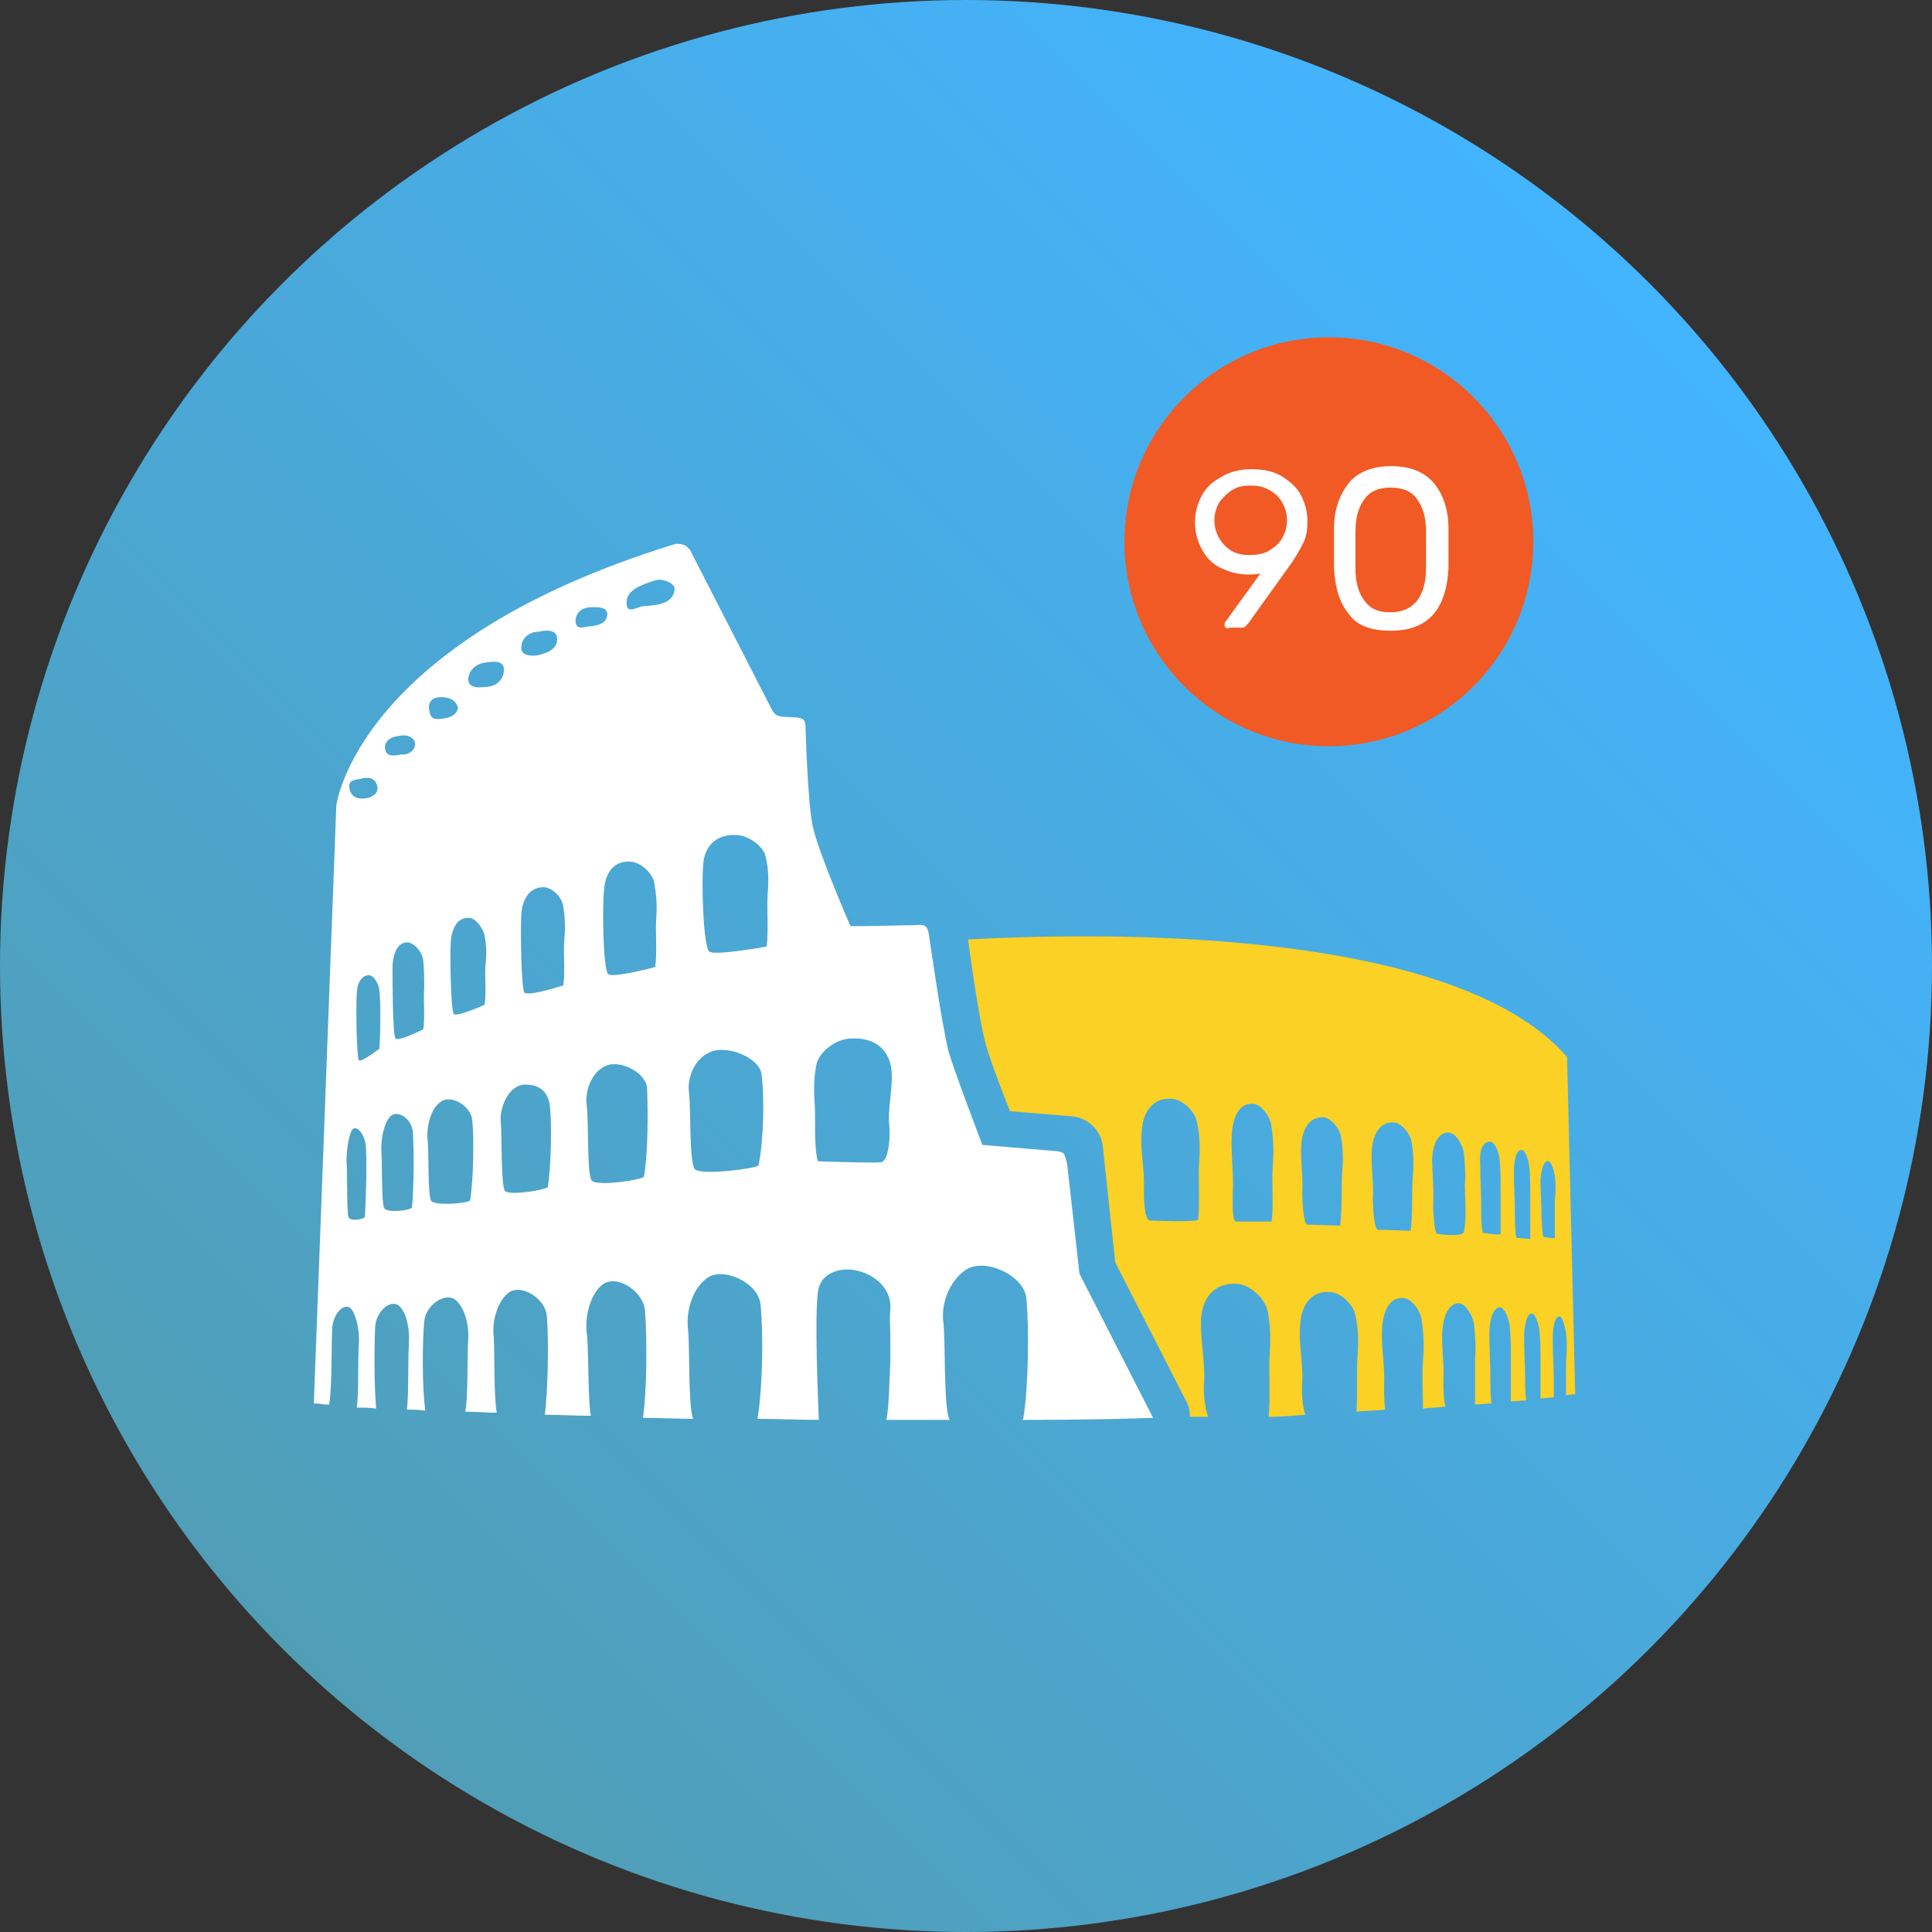<svg xmlns="http://www.w3.org/2000/svg" width="189" height="189" viewBox="0 0 189 189"><rect x="0" y="0" width="189" height="189" fill="#333333" stroke="none"/><style>.st0{fill:url(#SVGID_1_)}.st1{fill:#fad124}.st2{fill:#fff}.st3{fill:#f15a24}.st4{fill:url(#SVGID_2_)}</style><linearGradient id="SVGID_1_" gradientUnits="userSpaceOnUse" x1="161.322" y1="27.678" x2="27.678" y2="161.322"><stop offset="0" stop-color="#43b4ff"/><stop offset="1" stop-color="#509eb6"/></linearGradient><circle class="st0" cx="94.5" cy="94.5" r="94.5"/><path class="st1" d="M117.8 135.2c.1-2.1-.4-4.1-.3-6.2.1-1.9 1.2-3.6 3.6-3.4 1.2.1 2.6 1.4 2.9 2.6.3 1.5.3 2.9.2 4.4-.1 1.5.1 4.3-.1 6 1.2 0 2.4-.1 3.6-.2-.3-.7-.4-2.6-.3-3.2.1-1.9-.4-3.8-.2-5.7.1-1.7 1-3.3 3-3.1 1 .1 2.2 1.2 2.4 2.3.3 1.3.3 2.7.2 4-.1 1.4 0 3.8-.1 5.4 1-.1 1.9-.1 2.8-.2-.1-.9-.1-2-.1-2.4.1-1.9-.3-3.7-.2-5.5.1-1.7.7-3.2 2.2-3 .7.1 1.6 1.2 1.7 2.3.2 1.3.2 2.6.1 3.9-.1 1.2 0 3.1 0 4.6.8-.1 1.5-.1 2.2-.2-.2-.7-.2-2.2-.2-2.6.1-1.6-.2-3.2-.1-4.8.1-1.4.6-2.8 1.7-2.7.6.1 1.2 1.1 1.4 2 .1 1.1.2 2.3.1 3.4v4.5c.5 0 1.1-.1 1.6-.1-.1-.7-.1-2-.1-2.4 0-1.5-.1-3-.1-4.5 0-1.3.4-2.6 1.1-2.5.4.1.8 1 .9 1.9.1 1.1.1 2.1.1 3.2v4.1c.5 0 1-.1 1.5-.1-.1-.7-.1-1.7-.1-2 0-1.4-.1-2.8-.1-4.2 0-1.2.3-2.4.8-2.3.3.1.6.9.7 1.7.1 1 .1 2 .1 2.9v3.7c.5 0 .9-.1 1.3-.1v-1.8c0-1.3-.1-2.6-.1-3.9 0-1.2.2-2.3.7-2.2.2 0 .5.9.6 1.6.1.9.1 1.8 0 2.8v3.3c.6-.1.9-.1.9-.1l-.8-33C141.9 90.3 106 91.3 94.7 91.9c0 0 1 7.6 1.7 10.1.4 1.7 2.4 6.7 2.4 6.7l6 .5c1.6.1 3 1.4 3.1 3.1l1.2 11.2L116 137c.3.5.4 1 .4 1.6h1.8c-.4-.9-.5-2.9-.4-3.4zm33.7-21.6c.2 0 .5.8.6 1.4.1.8.1 1.6 0 2.4v3.7c0 .1-1.1-.1-1.1-.1-.1 0-.2-1.7-.2-2.1 0-1.2-.1-2.3-.1-3.5.1-1 .3-1.9.8-1.8zm-2.6-1.1c.3 0 .6.9.7 1.6.1.9.1 1.9.1 2.8v4.3l-1.3-.1c-.2 0-.2-2-.2-2.4 0-1.3-.1-2.6-.1-4 0-1.1.2-2.3.8-2.2zm-3.1-.8c.4 0 .8.9.9 1.7.1 1 .1 2 .1 2.9v4.4c0 .2-1.7-.1-1.7-.1-.2 0-.2-2.1-.2-2.6 0-1.4-.1-2.8-.1-4.2-.1-1.1.2-2.2 1-2.1zm-5.7 1.6c.1-1.4.6-2.6 1.7-2.5.6.1 1.2 1 1.4 1.9.1 1.1.2 2.2.1 3.2 0 1.2.2 3.5-.1 4.6-.1.6-2.6.2-2.6.2-.3 0-.4-2.3-.4-2.8.1-1.6-.1-3.1-.1-4.6zm-5.9-.8c.1-1.4.7-2.8 2.2-2.7.7.1 1.6 1.1 1.7 2 .2 1.1.2 2.3.1 3.4-.1 1.3 0 3.9-.2 5.2l-3.2-.1c-.4 0-.5-2.4-.5-3 .1-1.6-.2-3.2-.1-4.8zm-6.9-.5c.1-1.4.7-2.8 2.2-2.7.7.1 1.6 1.1 1.7 2 .2 1.1.2 2.3.1 3.4-.1 1.3 0 3.9-.2 5.2l-3.2-.1c-.4 0-.5-2.4-.5-3 .1-1.6-.2-3.2-.1-4.8zm-6.8-1c.1-1.7.7-3.2 2.2-3 .7.1 1.6 1.2 1.7 2.3.2 1.3.2 2.6.1 3.9-.1 1.4.1 3.9-.1 5.3h-3.5c-.4 0-.3-2.3-.3-2.9.1-1.9-.2-3.7-.1-5.6zm-3.2 2.8c-.1 1.5.1 4-.1 5.5 0 .3-4.7.1-4.7.1-.6 0-.6-2.5-.6-3.1.1-1.9-.4-3.8-.2-5.7.1-1.7 1-3.3 3-3.1 1 .1 2.2 1.2 2.4 2.3.3 1.4.3 2.7.2 4z"/><path class="st2" d="M32.5 129.9c.1-1.5 1.3-2.6 1.9-1.8.5.7.8 2.2.7 3.5-.1 1.2 0 5-.2 6.1.6 0 1.2 0 1.9.1-.2-2.2-.2-6-.1-8 .1-1.6 1.6-2.8 2.4-2 .7.7 1 2.3.9 3.7-.1 1.2 0 5.1-.2 6.4.6 0 1.2 0 1.8.1-.3-2.3-.3-6.5-.1-8.7.1-1.6 2.1-3 3.1-2.1.9.8 1.3 2.5 1.2 3.9-.1 1.4 0 5.9-.3 7 1.1 0 2.1.1 3.1.1-.3-1.4-.2-6-.3-7.4-.2-1.6.4-3.5 1.4-4.3 1.2-1 3.7.5 3.8 2.3.2 2.5.1 7.1-.2 9.6 1.5 0 3 .1 4.5.1-.3-1.6-.2-6.6-.4-8.1-.2-1.8.4-3.8 1.5-4.7 1.3-1.1 4 .5 4.2 2.5.2 2.7.2 7.7-.2 10.5 1.7 0 3.3.1 4.9.1-.5-1.4-.3-7.1-.5-8.8-.2-1.9.5-4 1.9-5 1.6-1.1 5 .5 5.2 2.6.3 2.9.2 8.3-.3 11.2 2.1 0 4.1.1 6 .1-.1-2.8-.4-9.6-.1-12.4.1-1.2.9-2.1 2.5-2.3 2-.2 4.8 1.3 4.6 3.9-.1.8 0 1.7 0 2.5v2.7c-.1 1.4-.1 4.4-.4 5.6h6.2c-.6-1.1-.4-7.5-.6-9.4-.3-2 .6-4.2 2.2-5.3 1.9-1.2 5.7.6 5.9 2.8.3 3 .2 8.8-.3 11.8l-.1.1c8.3 0 12.8-.2 12.8-.2l-7.2-14.1-1.2-10.7s-.1-.5-.3-1c-.2-.3-.9-.3-.9-.3l-7.1-.6s-2.6-6.8-3.3-9.1c-.7-2.8-1.9-11.3-1.9-11.3s-.1-.9-.4-1c-.2-.2-.9-.1-.9-.1l-5.2.1h-1.2l-.3-.7s-2.9-6.7-3.4-9.1c-.5-2.4-.7-9.7-.7-9.7s0-.5-.2-.7c-.1-.1-.5-.2-.5-.2l-1.7-.1s-.4-.1-.5-.2c-.2-.1-.4-.5-.4-.5l-8-15.6s-.3-.4-.6-.5c-.3-.1-.5-.1-.8-.1-31.3 9.6-33.2 25.6-33.2 25.6l-2.2 58.5c1 0 .5.1 1.5.1.3-1.9.2-5.5.3-7.5zM79.9 104c.3-1.1 1.8-2.3 3.2-2.4 2.7-.2 3.9 1.3 4.1 3 .2 1.9-.4 3.7-.2 5.6.1.7 0 3.3-.8 3.5-.9.1-6.2-.1-6.2-.1-.4-1.5-.2-4.2-.3-5.6-.1-1.4-.1-2.7.2-4zM68.8 84.5c.1-1.5 1.1-3 3.4-2.8 1.1.1 2.5 1.1 2.7 2.1.3 1.2.3 2.4.2 3.6-.1 1.3.1 3.8-.1 5.2 0 0-5 .9-5.6.5-.6-.4-.8-6.9-.6-8.6zm.5 18.5c1.6-.9 5 .4 5.2 2.1.3 2.3.2 6.6-.3 8.9-.1.3-5.5 1-6.2.4-.6-.5-.4-6-.6-7.5-.2-1.4.5-3.2 1.9-3.9zM63 115.1c-.1.3-4.5 1-5.1.4-.5-.5-.3-5.8-.5-7.3-.2-1.4.4-3.1 1.6-3.8 1.4-.9 4.1.4 4.3 2 .1 2.3.1 6.5-.3 8.7zm1-58.3c.9-.3 2 .3 2 .8-.1 1.4-1.5 1.6-3 1.7-.4-.1-1.8 1-1.7-.4 0-1.2 1.5-1.7 2.7-2.1zm-2.2 27.5c.9.1 2 1.1 2.2 2 .2 1.2.3 2.3.2 3.5-.1 1.3.1 3.5-.1 4.8 0 0-4.1 1.1-4.6.7-.5-.4-.6-6.7-.4-8.3.1-1.5.9-2.9 2.7-2.7zm-4-24.9c.6 0 1.7-.1 1.6.8-.1.9-1.1 1-1.9 1.1-.4 0-1.1.4-1.2-.5 0-1 .8-1.4 1.5-1.4zm-5.1 2.4c.8-.2 1.7-.2 1.8.6.1 1.1-1 1.5-1.9 1.7-.5.1-1.7.1-1.6-.8 0-.7.6-1.5 1.7-1.5zM51 89.4c.1-1.4.8-2.7 2.3-2.6.8.1 1.7 1 1.8 1.9.2 1.1.2 2.2.1 3.3-.1 1.2.1 3.2-.1 4.4 0 0-3.4 1.1-3.8.7-.3-.3-.4-6.1-.3-7.7zm.4 16.7c1.3 0 2.2.6 2.4 2.1.2 2 .1 5.9-.2 7.9-.1.3-3.8.9-4.2.4-.4-.5-.3-5.3-.4-6.6-.2-1.4.7-3.8 2.4-3.8zm-3.8-41.3c.7-.1 1.7-.2 1.7.7 0 1-.8 1.7-1.8 1.7-.8.1-1.7.1-1.7-.8.1-.8.7-1.5 1.8-1.6zm-1.7 25c.6 0 1.3.9 1.5 1.7.2 1 .2 1.9.1 2.9-.1 1.1.1 2.8-.1 3.9 0 0-2.7 1.2-3 .9-.3-.3-.4-5.8-.3-7.1.1-1.2.6-2.4 1.8-2.3zm-2.8-21.6c.6 0 1.4.1 1.7 1-.1.8-.8 1-1.5 1.1-.7.1-1.2.1-1.3-.8-.2-.9.4-1.3 1.1-1.3zm0 39.6c1-.8 3 .4 3.1 1.8.2 2 .1 5.8-.2 7.8 0 .3-3.3.6-3.8.1-.4-.5-.2-5-.4-6.3 0-1.3.4-2.8 1.3-3.4zm-1.7-13.9c.1.9.1 1.9.1 2.8-.1 1 .1 3-.1 4 0 0-2.4 1.2-2.7.9-.3-.3-.3-5.8-.3-7.2.1-1.2.5-2.3 1.6-2.2.7.2 1.3 1 1.4 1.7zM39 72c.8-.2 1.5.1 1.6.7.1.6-.6 1.2-1.3 1.1-.6.1-1.4.3-1.6-.4-.2-.8.4-1.3 1.3-1.4zm-.8 37.2c.7-.7 2.2.3 2.2 1.7.1 1.9.1 5.3-.1 7.2 0 .3-2.4.6-2.7.1-.3-.4-.2-4.6-.3-5.8 0-1.2.3-2.6.9-3.2zm-1-10c0 .9 0 2.5-.1 3.4 0 0-1.8 1.4-2 1.1-.2-.2-.3-5.3-.2-6.4 0-1 .4-1.9 1.2-1.9.4 0 .9.7 1 1.4.1.8.1 1.6.1 2.4zm-2-23c.7-.2 1.5-.2 1.7.7.2.7-.5 1.1-1.1 1.2-.8.1-1.4-.1-1.6-.9-.2-.9.5-.9 1-1zm-.8 34.4c.4-.7 1.3.3 1.4 1.6.1 1.8 0 5.1-.1 6.8 0 .3-1.4.5-1.6.1-.2-.4-.1-4.4-.2-5.5 0-1.1.2-2.4.5-3z"/><circle class="st3" cx="130" cy="53" r="20"/><path class="st2" d="M119.9 61.4c-.1-.1-.1-.2-.1-.3 0-.1 0-.2.1-.3l3.4-4.7c-.4.1-.8.1-1.2.1-1.1 0-2-.3-2.8-.7s-1.4-1.1-1.8-1.9-.6-1.6-.6-2.5c0-.9.2-1.7.6-2.5s1-1.4 1.9-1.9c.8-.5 1.8-.8 3-.8s2.2.2 3 .7 1.5 1.1 1.9 1.9c.4.8.6 1.6.6 2.5 0 .8-.1 1.5-.4 2.1s-.7 1.3-1.1 1.9l-4.3 6-.3.3c-.1.1-.2.1-.4.1h-1.1c-.2.1-.3.1-.4 0zm4.2-7.5c.5-.3 1-.7 1.3-1.2.3-.5.5-1.1.5-1.8s-.2-1.3-.5-1.8-.7-.9-1.3-1.2c-.5-.3-1.1-.4-1.8-.4-.6 0-1.2.1-1.7.4-.5.3-.9.7-1.3 1.2-.3.5-.5 1.1-.5 1.8s.2 1.3.5 1.8.7.9 1.2 1.2c.5.3 1.1.4 1.7.4s1.4-.1 1.9-.4zm7.8 6.1c-.9-1.1-1.3-2.6-1.4-4.4v-3.9c0-1.8.5-3.2 1.4-4.4.9-1.1 2.3-1.7 4.2-1.7 1.9 0 3.3.6 4.2 1.7.9 1.1 1.4 2.6 1.4 4.4v3.9c-.1 1.8-.5 3.3-1.4 4.4s-2.3 1.7-4.2 1.7c-2 0-3.4-.5-4.2-1.7zm6.7-1.2c.6-.8.9-1.8.9-3.2V52c0-1.4-.3-2.4-.9-3.2-.6-.8-1.4-1.1-2.6-1.1s-2 .4-2.5 1.1c-.6.8-.9 1.8-.9 3.2v3.6c0 1.4.3 2.4.9 3.2.6.8 1.4 1.1 2.5 1.1 1.2 0 2-.4 2.6-1.1z"/></svg>